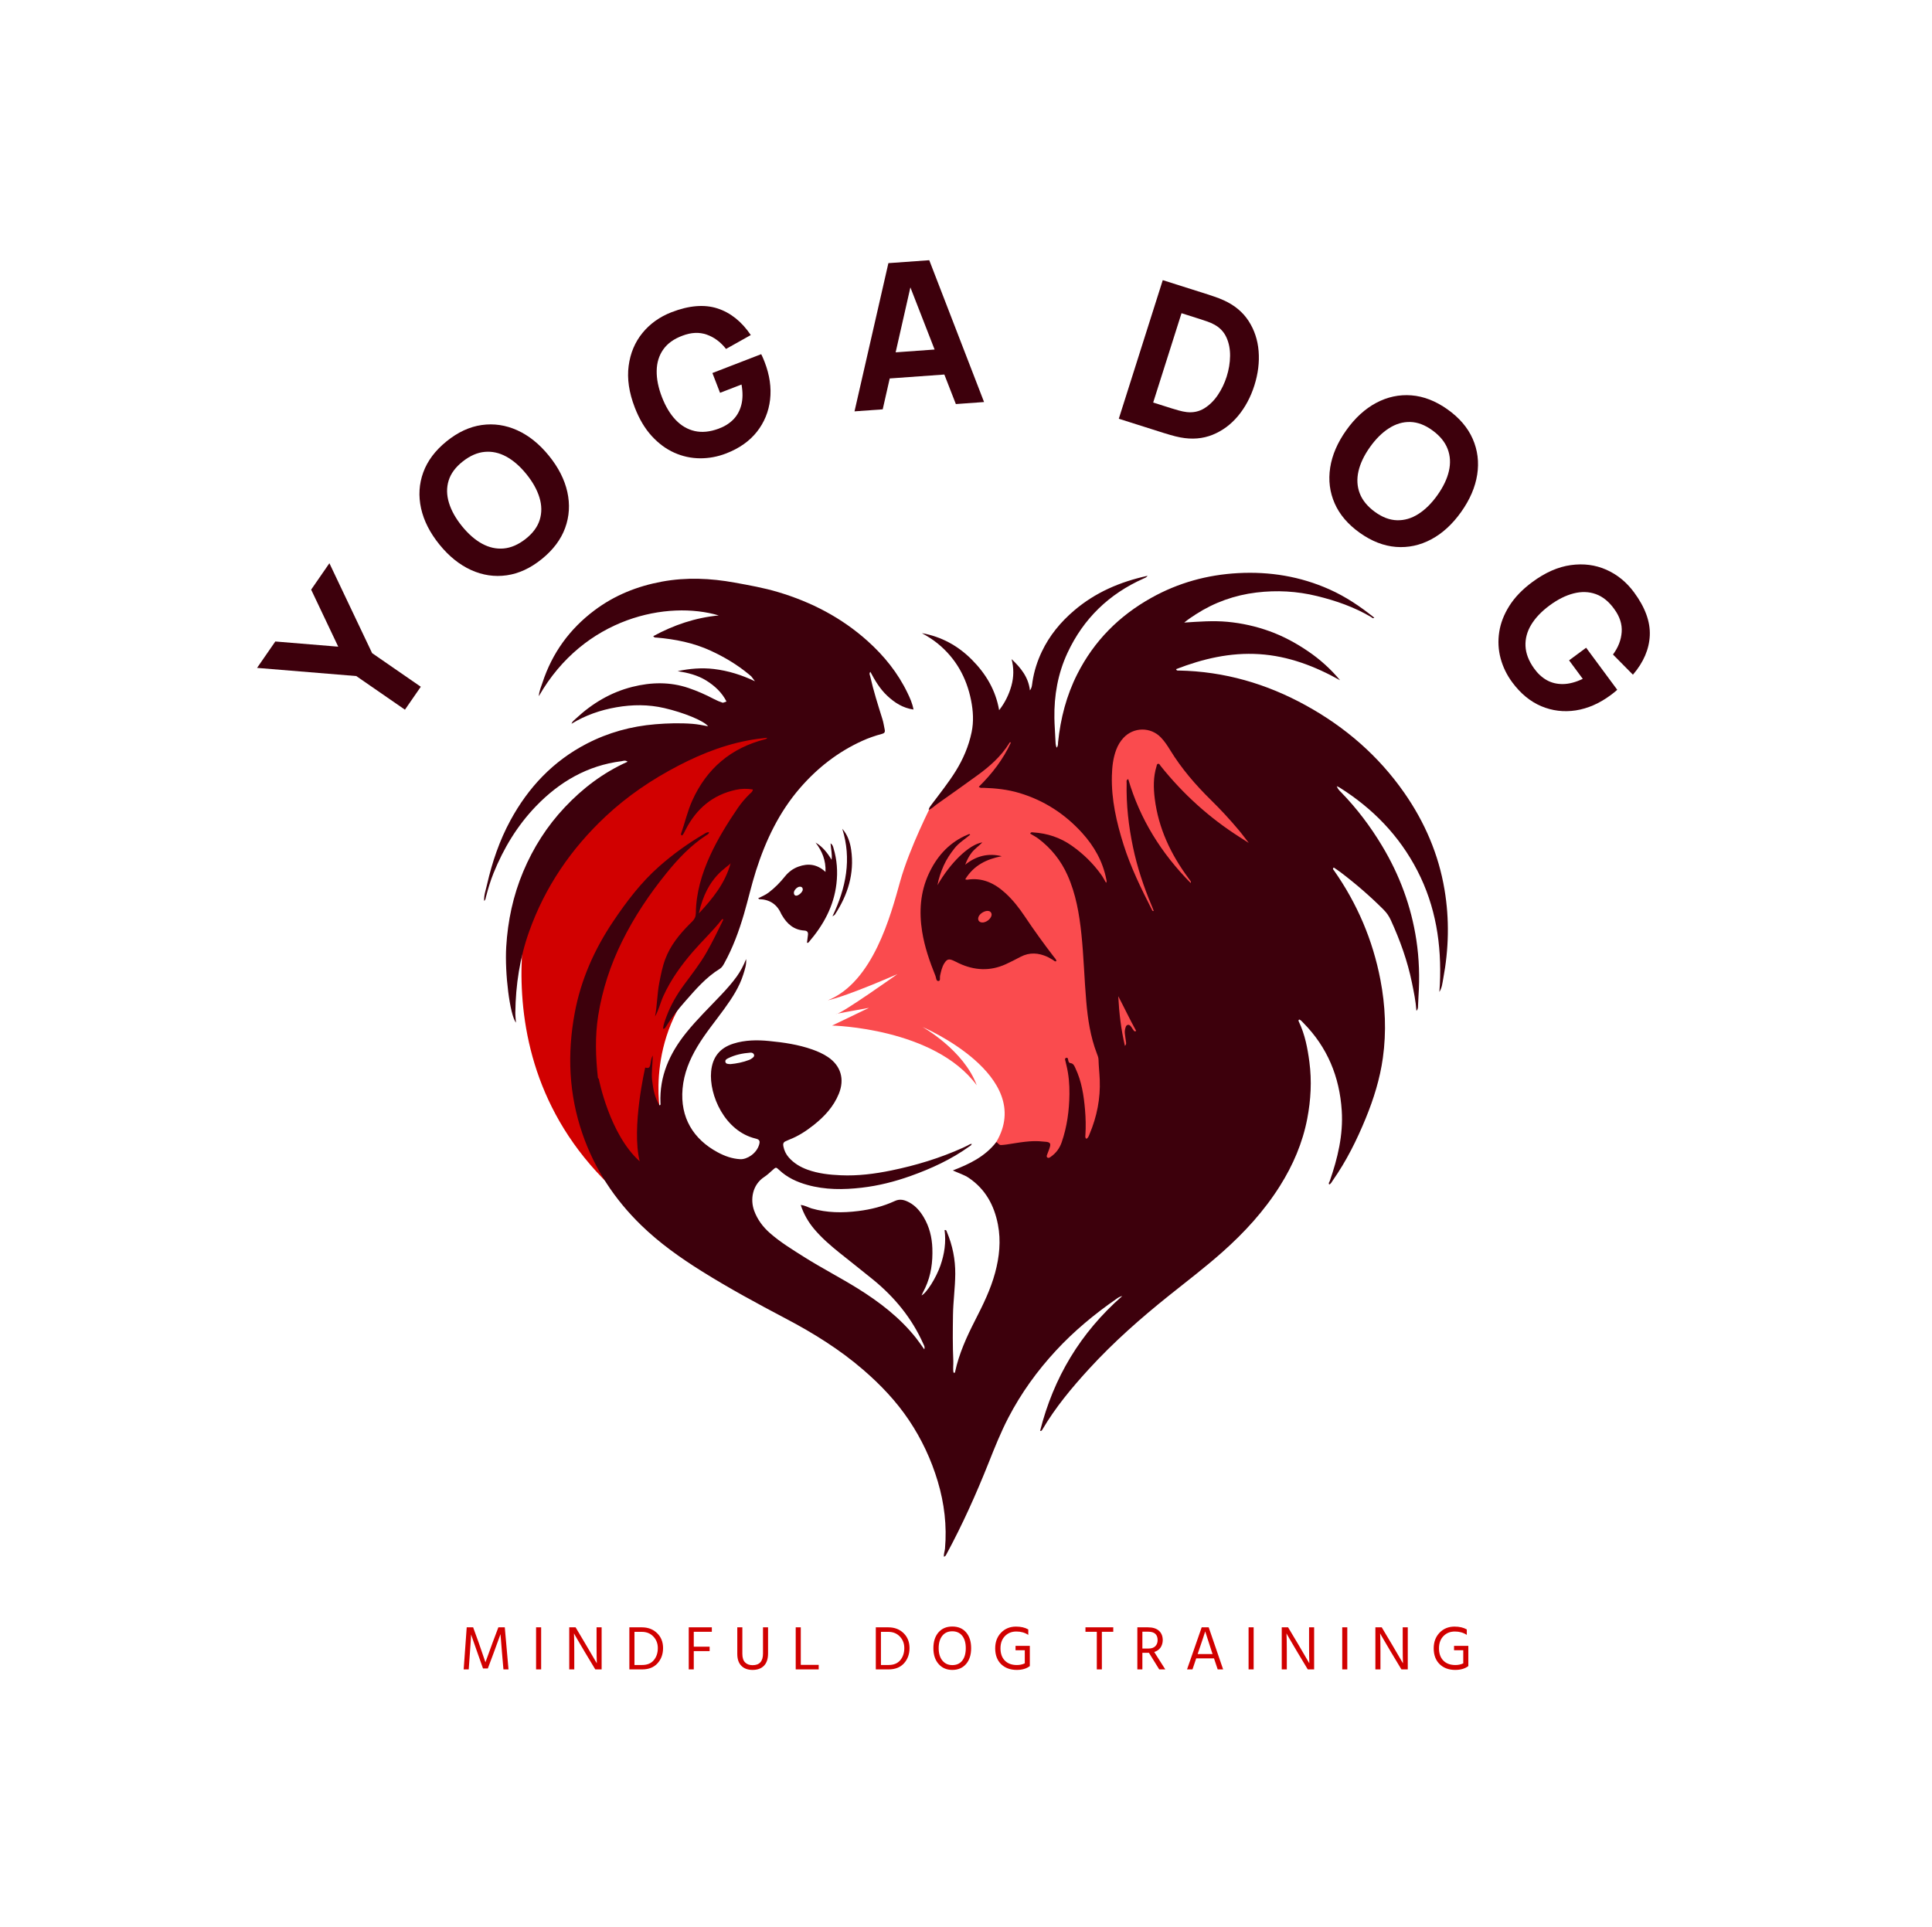 <svg xmlns="http://www.w3.org/2000/svg" viewBox="24.45 25.09 526.101 524.82"> <svg xmlns="http://www.w3.org/2000/svg" xmlns:xlink="http://www.w3.org/1999/xlink" version="1.1" x="156.278" y="181.09" viewBox="41.971 137.557 539.97 551.403" xml:space="preserve" height="268" width="262.443" preserveAspectRatio="xMinYMin" enable-background="new 0 0 612 792" style="overflow: visible;"><path id="Layer_1" class="st0" d="M71.43,305.43c0,0-42.67,118.44,62.9,193.57s12.91-33.12,12.91-33.12l-6.35-24.43c0,0-10.13-47.35,27.55-82.13   c15.91-28.25,21.52-61.87,21.52-61.87s12.33-34.5,24.3-53.68s10.07-30.65,10.07-30.65s-64.91,13.61-92.05,30.44   S83.93,278.28,71.43,305.43z" style="fill: #d10000;"></path><path id="Layer_1" class="st1" d="M292.82,267.27c0,0-12.48,24.29-17.76,43.27c-5.28,18.97-15.14,56.3-40.5,66.59   c11.51-2.55,38.99-14.69,38.99-14.69s-30.81,21.91-34.18,22.35c-3.36,0.44,18.23-3.43,18.23-3.43l-20.67,9.93   c0,0,57.25,1.21,81.06,33.48c-7.32-19.83-30.45-32.72-30.45-32.72s63.61,27.14,41.36,64.54c-22.26,37.4,46.28,29.38,46.28,29.38   l108.29-34l-16.3-113.76l20.75-50.59c0,0-48.68-29.29-53.75-52.96c-5.06-23.67-24.79-27.67-26.78-27.81   c-1.99-0.13-32.13,11.83-32.13,11.83l-3.98,39.06l-24.69-39l-12.35,5.16l-13.24,8.44L292.82,267.27z" style="fill: #fa4b4e;"></path><path d="M132.23,414.83c2.06,0.53,2.54,0.12,2.91-2.01c0.28-1.62,0.48-3.25,1.29-4.79c0.05,4.74-0.89,9.47-0.3,14.2     c0.59,4.82,1.45,9.57,4.13,13.78c0.76-0.21,0.53-0.82,0.51-1.27c-0.63-15.07,5.1-27.8,14.32-39.3     c6.1-7.61,13.11-14.36,19.77-21.43c3.05-3.24,6.01-6.56,8.62-10.17c2.19-3.03,3.88-6.31,5.27-9.81c0.3,2.95-0.66,5.7-1.5,8.43     c-2.23,7.21-6.34,13.42-10.72,19.48c-5.09,7.04-10.67,13.72-15.13,21.21c-4.33,7.27-7.48,14.92-8.24,23.49     c-1.44,16.21,6.04,28.33,19.68,35.67c3.94,2.12,8.06,3.61,12.64,3.86c3.62,0.2,9.08-3.02,10.58-8.16     c0.6-2.06,0.19-2.87-1.97-3.39c-17.41-4.17-26.16-24.54-24.93-37.61c0.75-7.99,4.79-13.17,12.49-15.6     c6.54-2.06,13.27-2.13,19.98-1.47c8.24,0.8,16.43,1.99,24.29,4.78c3.04,1.08,5.95,2.37,8.63,4.16c7.3,4.9,9.5,12.44,6.16,20.63     c-2.95,7.23-8.03,12.71-14.02,17.47c-4.23,3.36-8.72,6.3-13.8,8.25c-0.67,0.26-1.32,0.6-1.98,0.88     c-1.25,0.54-1.55,1.43-1.29,2.76c0.46,2.4,1.44,4.51,3.06,6.34c2.89,3.26,6.49,5.4,10.55,6.86c6.01,2.16,12.26,2.84,18.59,3.11     c9.58,0.42,19-0.79,28.34-2.71c13.81-2.84,27.24-6.91,40.12-12.73c0.85-0.38,1.66-0.84,2.51-1.21c0.73-0.32,1.33-0.95,2.41-0.95     c-0.21,0.84-0.9,1.11-1.42,1.48c-10.09,7.24-21.24,12.37-32.88,16.52c-8.89,3.17-18,5.48-27.38,6.56     c-10.24,1.17-20.44,1.25-30.48-1.57c-5.85-1.64-11.25-4.11-15.73-8.34c-1.84-1.74-1.85-1.66-3.82,0.12     c-1.46,1.32-2.91,2.68-4.54,3.75c-6.74,4.42-7.97,12.69-5.66,18.97c1.83,4.97,4.9,9.07,8.86,12.54     c5.86,5.14,12.49,9.17,19.05,13.32c9.8,6.19,20.12,11.48,29.96,17.59c12.37,7.69,23.83,16.47,32.93,28     c1.52,1.92,2.88,3.97,4.49,6.2c0.47-1.4-0.18-2.24-0.56-3.11c-6.35-14.28-15.99-26.02-28.01-35.87     c-6.24-5.11-12.62-10.05-18.9-15.11c-5.08-4.09-10.02-8.34-14.23-13.36c-3.28-3.91-5.81-8.24-7.51-13.44     c2.42,0.2,4.17,1.37,6.08,1.93c8.61,2.5,17.35,2.56,26.15,1.46c7.11-0.88,14.02-2.62,20.55-5.65c2.87-1.33,5.44-0.57,7.99,0.8     c3.59,1.92,6.12,4.93,8.14,8.34c3.17,5.35,4.62,11.24,4.83,17.43c0.26,7.64-0.7,15.07-3.97,22.07c-0.35,0.75-0.75,1.47-1.11,2.22     c-0.3,0.62-0.59,1.25-0.98,2.07c2.87-1.34,8.22-9.95,10.59-16.77c2.24-6.43,3.22-13.02,2.32-19.85c1.09-0.18,1.1,0.6,1.3,1.06     c3.16,7.53,4.74,15.35,4.68,23.55c-0.05,7.67-1.16,15.27-1.27,22.93c-0.12,8.58-0.22,17.17,0.18,25.74     c0.1,2.23-0.3,4.5,0.12,6.57c0.67,0.37,0.8-0.01,0.85-0.27c2.2-10.31,6.53-19.79,11.29-29.1c4.38-8.56,8.64-17.19,11.16-26.54     c2.39-8.89,3.34-17.9,1.58-27.02c-2.08-10.77-6.99-19.82-16.28-26.13c-2.68-1.82-5.79-2.69-8.99-4.2     c9.35-3.61,18.05-7.76,24.36-15.91c0.96,0.44,1.48,1.76,2.7,1.68c1.03-0.06,2.06-0.16,3.08-0.31c6.85-1.01,13.66-2.5,20.65-1.62     c0.62,0.08,1.25,0.06,1.85,0.16c1.7,0.3,2.22,0.89,1.82,2.54c-0.36,1.5-1.04,2.92-1.55,4.38c-0.2,0.57-0.56,1.25-0.03,1.75     c0.68,0.63,1.39,0.1,1.95-0.29c2.98-2.06,5.01-4.79,6.2-8.28c2.99-8.71,4.18-17.69,4.3-26.83c0.07-5.49-0.38-10.95-1.71-16.3     c-0.15-0.6-0.32-1.2-0.42-1.81c-0.12-0.77-0.77-1.86,0.21-2.21c1.2-0.44,1.12,0.84,1.3,1.57c0.16,0.64,0.42,1.25,1.12,1.32     c1.8,0.17,2.25,1.59,2.87,2.9c3.47,7.33,4.67,15.19,5.36,23.15c0.41,4.74,0.52,9.5,0.22,14.26c-0.04,0.68-0.28,1.45,0.56,2.12     c1.06-0.55,1.36-1.67,1.77-2.65c4.11-9.76,6.14-19.9,5.7-30.54c-0.15-3.72-0.59-7.42-0.68-11.14c-0.03-1.27-0.53-2.42-0.97-3.58     c-3.58-9.36-5.04-19.11-5.9-29.06c-1.09-12.57-1.41-25.19-2.72-37.73c-1.19-11.34-3.09-22.53-7.8-33.05     c-3.67-8.21-9.11-15-16.26-20.41c-1.45-1.09-3.1-1.92-4.63-2.86c0.43-0.99,1.13-0.72,1.69-0.68c7.93,0.49,15.21,2.91,21.7,7.51     c6.38,4.52,11.92,9.92,16.47,16.3c0.95,1.33,1.68,2.81,2.66,4.45c0.56-0.84,0.2-1.49,0.09-2.1c-1.95-9.93-6.77-18.41-13.47-25.82     c-9.64-10.66-21.32-18.24-35.14-22.4c-6.59-1.98-13.36-2.71-20.21-2.92c-0.78-0.02-1.65,0.31-2.59-0.58     c7.39-7.25,13.64-15.34,18-24.83c-0.7-0.32-0.82,0.23-0.97,0.47c-4.57,7.34-10.91,12.94-17.82,17.95     c-7.54,5.47-15.13,10.86-22.74,16.22c-1.39,0.98-2.54,2.34-4.57,3.13c0.33-1.51,1.17-2.29,1.8-3.15     c4.53-6.16,9.36-12.11,13.4-18.64c4.17-6.74,7.24-13.92,8.87-21.7c1.26-5.99,0.88-12-0.29-17.88     c-2.53-12.79-8.58-23.63-18.82-31.94c-2.71-2.2-5.68-4.02-8.74-5.73c10.93,1.97,20.23,7.04,28.01,14.88     c7.82,7.87,13.32,17.04,15.27,28.29c3.22-4.15,5.47-8.66,6.86-13.65c1.39-4.98,1.42-9.92,0.12-14.97     c5.13,4.85,9.44,10.09,10.27,17.52c1.2-1.54,1.18-3.29,1.44-4.93c0.91-5.87,2.69-11.46,5.24-16.81c4.3-9.03,10.5-16.54,18.08-23     c11.84-10.11,25.63-16.07,41.18-19.47c-0.76,1.02-1.53,1.21-2.2,1.51c-19.42,8.63-33.78,22.5-42.73,41.76     c-5.35,11.52-7.51,23.77-7.3,36.49c0.06,4.04,0.43,8.05,0.57,12.08c0.05,1.4,0.04,2.85,0.66,4.5c0.96-1.06,0.74-2.11,0.83-3.04     c1.37-13.39,4.7-26.25,10.79-38.27c9.39-18.54,23.41-32.62,41.54-42.73c15.1-8.42,31.33-12.87,48.51-13.8     c17.72-0.96,34.85,1.83,51.14,9.09c9.12,4.06,17.33,9.58,25.17,15.89c-0.8,0.65-1.24-0.06-1.62-0.29     c-9.51-5.66-19.81-9.23-30.52-11.85c-11.2-2.74-22.52-3.35-33.89-1.97c-12.16,1.48-23.52,5.5-33.87,12.17     c-2.23,1.43-4.43,2.9-6.58,4.67c8.12-0.52,16.18-1.18,24.27-0.42c8.08,0.76,15.92,2.51,23.54,5.26     c7.73,2.79,14.9,6.68,21.67,11.3c6.68,4.55,12.62,9.92,17.85,16.19c-14.15-7.9-28.92-13.58-45.26-14.63     c-16.26-1.04-31.6,2.58-46.58,8.39c0.21,0.98,0.93,0.78,1.5,0.79c25.45,0.48,49.14,7.36,71.34,19.63     c21.99,12.14,40.54,28.2,54.94,48.85c11.45,16.42,19.22,34.39,22.56,54.24c2.82,16.73,2.41,33.37-0.72,49.98     c-0.47,2.51-0.66,5.09-2.16,7.4c0.1-1.42,0.22-2.83,0.28-4.25c1.04-22.28-2.29-43.73-12.62-63.73     c-10.12-19.59-24.97-34.86-43.58-46.56c-0.33-0.21-0.71-0.34-1.57-0.76c0.6,1.71,1.61,2.55,2.46,3.43     c8.84,9.09,16.42,19.16,22.94,30.02c9.8,16.32,16.32,33.83,19.19,52.7c1.59,10.48,1.91,20.99,1.21,31.54     c-0.12,1.75-0.14,3.51-0.25,5.27c-0.05,0.88,0.13,1.84-0.9,2.93c-0.41-5.58-1.49-10.66-2.52-15.74     c-2.49-12.22-6.69-23.86-11.87-35.17c-1-2.19-2.34-4.1-4.05-5.81c-7.54-7.55-15.6-14.51-24.1-20.96     c-1.23-0.93-2.53-1.76-3.77-2.62c-0.9,0.77-0.18,1.22,0.11,1.63c13.01,18.56,21.73,38.97,26,61.21     c2.79,14.51,3.43,29.19,1.39,43.84c-1.63,11.71-5.14,22.97-9.63,33.92c-5,12.19-10.84,23.91-18.41,34.72     c-0.58,0.83-0.98,1.82-1.98,2.33c-0.63-0.79,0.05-1.34,0.27-1.96c4.42-12.78,7.59-25.78,6.71-39.46     c-1.22-18.99-8.04-35.53-21.5-49.16c-0.71-0.72-1.34-1.57-2.34-1.92c-0.63,0.45-0.34,0.93-0.13,1.37     c3.37,7.09,4.82,14.67,5.84,22.4c1.41,10.68,0.82,21.28-1.19,31.8c-2.6,13.57-7.97,26.05-15.31,37.71     c-8.83,14.04-19.92,26.12-32.28,37.09c-9.6,8.52-19.81,16.3-29.83,24.31c-15.86,12.69-31.07,26.09-44.79,41.07     c-9.71,10.6-18.93,21.65-26.25,34.13c-0.21,0.35-0.36,0.77-1.23,0.68c7.54-29.77,22.48-54.95,46.06-75.61     c-1.76,0.44-2.63,1.16-3.52,1.78c-12.18,8.48-23.53,17.88-33.64,28.81c-10.54,11.39-19.52,23.83-26.67,37.59     c-4.24,8.17-7.65,16.71-11.05,25.26c-6.96,17.48-14.65,34.64-23.61,51.21c-0.28,0.53-0.5,1.14-1.43,1.49     c-0.21-1.65,0.45-3.06,0.58-4.51c1.13-12.83-0.37-25.4-4.04-37.69c-3.66-12.26-9.03-23.74-16.18-34.39     c-7.15-10.65-15.9-19.83-25.57-28.18c-13.23-11.42-27.94-20.57-43.37-28.69c-16.01-8.43-31.92-17.05-47.27-26.66     c-12.04-7.54-23.58-15.76-33.78-25.67c-14.92-14.5-26.09-31.48-32.9-51.22c-7.63-22.14-8.6-44.7-4.36-67.62     c3.46-18.71,11.01-35.68,21.55-51.38c7.51-11.18,15.62-21.88,25.79-30.86c7.78-6.87,16.16-12.9,25.11-18.14     c0.86-0.5,1.68-1.15,2.84-0.99c-0.15,1.04-1.02,1.33-1.65,1.75c-8.59,5.62-15.55,12.94-21.97,20.85     c-9.75,12.01-18.33,24.78-25.17,38.66c-6.48,13.14-11,26.91-13.32,41.46c-1.86,11.69-1.43,23.28-0.16,34.92     c0.02,0.15,0.24,0.28,0.49,0.54c0,0,5.94,31.05,22.91,46.2C124.42,448.34,132.23,414.83,132.23,414.83z M437.87,311.44     c0.05-0.72,0.1-0.84,0.05-0.89c-0.47-0.67-0.95-1.34-1.44-2c-9.8-13.28-16.68-27.79-18.76-44.34c-0.76-6.1-0.88-12.17,0.96-18.14     c0.17-0.56,0.13-1.34,0.9-1.46c0.77-0.13,0.97,0.63,1.34,1.09c12.62,15.83,27.43,29.23,44.53,40.09     c1.92,1.22,3.83,2.45,4.93,3.16c-1.59-2.05-3.6-4.8-5.79-7.41c-4.86-5.79-9.99-11.33-15.38-16.62     c-8.66-8.51-16.55-17.65-22.9-28.05c-1.51-2.47-3.12-4.88-5.13-6.99c-5.75-6.03-15.33-5.94-21.01,0.2     c-1.79,1.93-3.09,4.13-4.02,6.57c-1.79,4.7-2.33,9.62-2.46,14.61c-0.35,13.32,2.58,26.07,6.54,38.65     c4,12.68,9.83,24.56,15.84,36.36c0.18,0.36,0.24,0.99,1.08,0.81c-0.41-1.04-0.76-2-1.16-2.94c-4.47-10.6-8.08-21.47-10.45-32.74     c-2.5-11.88-3.85-23.87-3.58-36.01c0.02-0.73-0.41-1.7,0.9-2.19C409.39,275.52,421.26,294.61,437.87,311.44z M397.26,374.83     c0.49,9.35,1.54,18.56,3.74,27.85c0.88-0.88,0.66-1.62,0.58-2.3c-0.15-1.33-0.35-2.66-0.54-3.99c-0.17-1.14-0.19-2.27,0.13-3.38     c0.25-0.88,0.43-1.94,1.53-2.12c0.94-0.15,1.46,0.65,1.96,1.3c0.38,0.49,0.64,1.07,1.03,1.54c0.35,0.43,0.62,1.18,1.6,0.55     C403.77,387.91,400.66,381.32,397.26,374.83z M180.03,412.89c3.21-0.29,6.93-0.98,10.5-2.37c0.57-0.22,1.1-0.57,1.6-0.93     c0.67-0.49,1.38-1.06,1.04-2.02c-0.32-0.9-1.19-1.16-2.03-1.1c-4.34,0.33-8.56,1.19-12.48,3.15c-0.8,0.4-1.78,0.92-1.49,2.07     C177.45,412.81,178.49,412.83,180.03,412.89z" style="fill: #3d000c;"></path><path d="M295.97,312.62c7.21-12.58,17.7-22.82,25.15-23.98c-2.01,2.1-4.24,3.57-5.89,5.64c-1.61,2.04-2.76,4.31-3.71,6.87     c6.07-4.89,12.8-6.65,20.46-4.76c-8.5,1.62-15.72,5.14-20.45,12.95c0.52,0.11,0.81,0.26,1.07,0.22     c8.51-1.37,15.37,1.97,21.44,7.51c4.23,3.86,7.73,8.36,10.89,13.1c5.17,7.75,10.63,15.28,16.29,22.67     c0.54,0.71,1.33,1.32,1.36,2.36c-0.89,0.41-1.33-0.37-1.92-0.69c-1-0.54-1.94-1.2-2.97-1.67c-5.05-2.34-10.11-2.74-15.21-0.05     c-2.74,1.45-5.5,2.88-8.32,4.16c-8.76,3.96-17.46,3.48-26.08-0.51c-1.13-0.52-2.2-1.15-3.35-1.63c-2.44-1.02-3.47-0.7-4.91,1.56     c-1.36,2.13-1.83,4.58-2.39,7c-0.24,1.04,0.37,2.86-0.87,2.96c-1.42,0.12-1.29-1.82-1.72-2.88c-3.26-8.06-6.1-16.27-7.47-24.9     c-1.75-11.06-1.05-21.92,3.67-32.19c4.26-9.26,10.62-16.73,20.01-21.24c0.74-0.36,1.51-0.67,2.28-0.98     c0.26-0.1,0.55-0.31,0.99,0.18c-2.92,2.51-6.3,4.51-8.75,7.59c-2.4,3.02-4.52,6.2-6.09,9.69     C297.9,305.17,296.63,308.86,295.97,312.62z M320.88,333.52c2.1,0.21,4.88-1.79,5.36-3.86c0.28-1.21-0.39-2.31-1.57-2.56     c-2.12-0.46-5.33,1.55-5.81,3.65C318.51,332.28,319.3,333.36,320.88,333.52z" style="fill: #3d000c;"></path><path d="M222.86,344.85c0.18-1.42,0.38-2.89,0.55-4.37c0.17-1.49-0.37-2.32-2.01-2.42c-5.97-0.36-9.82-3.83-12.64-8.76     c-0.1-0.18-0.23-0.35-0.31-0.54c-2.34-5.39-6.45-8.14-12.32-8.3c-0.14,0-0.27-0.22-0.61-0.51c2.09-1.02,4.15-1.87,5.93-3.24     c3.39-2.59,6.35-5.6,9.01-8.92c2.06-2.57,4.58-4.48,7.67-5.58c5.35-1.91,10.33-1.44,15.11,2.98c0.27-6.56-1.94-11.7-5.56-16.45     c3.95,2.32,6.64,5.78,8.97,9.66c0.43-3.07-0.37-5.95-0.58-9.22c1.23,0.79,1.39,1.83,1.66,2.72c1.96,6.51,2.43,13.14,1.64,19.91     c-1.48,12.71-7.36,23.28-15.54,32.78C223.64,344.82,223.42,345.06,222.86,344.85z M220.51,315.15c0.01-1-0.47-1.68-1.63-1.68     c-1.5,0.01-3.45,2.04-3.35,3.51c0.05,0.74,0.31,1.45,1.23,1.52C218.06,318.6,220.35,316.59,220.51,315.15z" style="fill: #3d000c;"></path><path d="M242.65,281.02c2.98,3.38,4.35,7.49,4.97,11.78c1.91,13.35-1.89,25.32-9.17,36.39c-0.15,0.23-0.48,0.33-1.31,0.89     C244.79,314.01,247.97,298.01,242.65,281.02z" style="fill: #3d000c;"></path><path id="Layer_1" d="M267.85,206.5c4.13,3.86,8.67,6.83,14.69,7.7c-0.64-3.56-1.98-6.45-3.36-9.32c-5.41-11.26-13.12-20.79-22.37-29.09   c-14.58-13.08-31.52-21.86-50.21-27.43c-7.95-2.37-16.09-3.81-24.23-5.29c-13.54-2.47-27.11-3.07-40.73-0.56   c-13.84,2.55-26.59,7.64-37.89,16.14c-13.89,10.44-23.63,23.88-29.05,40.4c-0.77,2.34-1.86,4.62-2.08,7.68   c25.37-44.42,72.4-53.72,100.81-45.26c-13.07,1.24-25.18,5.34-36.69,11.61c0.65,0.99,1.33,0.75,1.9,0.8   c10.47,0.91,20.69,2.93,30.29,7.36c7.63,3.52,14.81,7.79,21.31,13.17c0.48,0.4,0.96,0.83,1.45,1.24l2.03,2.7   c-7.38-3.51-14.97-5.91-23.05-6.87c-6.81-0.8-13.55-0.23-20.27,1.21c5.66,0.88,11.15,2.23,16.03,5.26   c4.78,2.97,8.79,6.72,11.34,11.75c-0.59,0.26-1.28,0.5-2.07,0.7c-1.72-0.55-3.38-1.25-4.97-2.09c-4.58-2.42-9.32-4.51-14.2-6.17   c-10.4-3.54-20.95-3.3-31.5-0.65c-12.12,3.05-22.49,9.27-31.59,17.73c-0.92,0.86-2.04,1.59-2.5,2.95   c7.8-4.78,16.24-7.69,25.15-9.24c8.95-1.56,17.88-1.62,26.8,0.44c10.66,2.45,22.23,7.1,24.57,10.21c-3.04-0.59-5.87-1.14-8.75-1.37   c-6.93-0.53-13.84-0.34-20.76,0.23c-13.58,1.12-26.46,4.66-38.54,10.92c-18.78,9.74-32.64,24.44-42.67,42.9   c-6.16,11.34-10.26,23.45-13.13,35.99c-0.68,2.99-1.8,5.93-1.62,9.2c0.84-0.67,0.83-1.55,1.03-2.32c1.19-4.5,2.49-8.96,4.24-13.28   c5.65-13.94,13.31-26.64,23.78-37.5c13.17-13.65,28.78-22.78,47.89-25.2c0.98-0.12,2.07-0.74,3.44,0.29   c-13.75,6.17-25.19,14.9-35.2,25.53c-9.96,10.57-17.65,22.64-23.28,36.02c-5.67,13.48-8.66,27.57-9.53,42.14   c-0.89,14.84,2.01,38.09,5.46,42.56c-0.14-2.02-0.38-3.86-0.36-5.69c0.19-15.53,2.52-30.74,7.73-45.37   c8.91-25.03,23.49-46.38,42.83-64.52c12.23-11.48,26.01-20.77,40.86-28.49c14.03-7.3,28.67-12.84,44.44-15   c1.76-0.24,3.52-0.41,5.28-0.62c-0.32,0.55-0.69,0.72-1.08,0.82c-19.21,4.87-32.83,16.4-40.95,34.44   c-2.68,5.95-4.07,12.36-6.26,18.48c-0.13,0.37-0.09,0.84,0.63,1.05c0.85-0.92,1.35-2.12,1.95-3.29c6-11.7,15.12-19.51,28.15-22.32   c3.1-0.67,6.27-0.74,9.51-0.18c-0.17,1.37-1.16,1.89-1.85,2.57c-2.43,2.41-4.67,4.99-6.59,7.82c-5.77,8.46-11.17,17.15-15.45,26.48   c-4.72,10.29-7.92,21-8.06,32.39c-0.03,2.05-0.68,3.29-1.89,4.57c-0.57,0.6-1.18,1.16-1.76,1.75c-5.63,5.7-10.63,11.83-13.49,19.48   c-1.6,4.29-2.46,8.75-3.33,13.2c-1.22,6.25-1.17,12.67-2.39,18.94c2.08-3.62,2.95-7.69,4.65-11.43   c4.23-9.32,10.15-17.49,16.83-25.18c5.22-6.01,11.07-11.46,15.97-17.75c0.16-0.2,0.49-0.45,0.79,0.14   c-2.99,6.14-6,12.36-9.43,18.37c-3.65,6.4-8.21,12.16-12.56,18.08c-4,5.45-7.4,11.23-9.76,17.58c-0.85,2.29-1.78,4.56-2.03,7.05   c1.08,0.08,1.39-0.68,1.74-1.26c3.14-5.14,6.92-9.8,10.88-14.31c5.8-6.6,11.55-13.29,19.16-17.97c1.2-0.74,1.86-1.89,2.52-3.08   c4.82-8.73,8.24-18.03,11.04-27.57c2.38-8.13,4.22-16.4,6.8-24.48c5.41-16.9,12.9-32.67,24.62-46.21   c9.75-11.27,21.23-20.23,34.83-26.41c3.59-1.63,7.29-2.92,11.09-3.92c1.32-0.35,1.86-0.95,1.53-2.44   c-0.42-1.91-0.66-3.86-1.25-5.74c-2.5-7.99-5.05-15.97-6.88-24.14c-0.16-0.71-0.72-1.48,0.09-2.46   C261.02,198.05,263.8,202.72,267.85,206.5z M162.28,328.45c4.61-21.17,16.18-25.67,17.81-28.16   C177.03,311.57,169.97,320.2,162.28,328.45z" style="fill: #3d000c;"></path><g id="Layer_2" style=""></g></svg> <svg y="468.09" viewBox="1.19 7.29 273.58 11.82" x="150.71" height="11.82" width="273.58" style="overflow: visible;"><g fill="#d10000" fill-opacity="1" style=""><path d="M2.89 14.45L2.57 18.97L1.19 18.97L2.02 7.51L3.77 7.51L5.29 11.70L7.12 17.03Q8.11 14.25 9.06 11.70L9.06 11.70L10.64 7.51L12.39 7.51L13.40 18.97L12.02 18.97L11.63 14.45L11.22 9.37Q10.32 11.88 9.37 14.45L9.37 14.45L7.77 18.72L6.46 18.72L4.95 14.45L3.21 9.47Q3.21 10.13 2.89 14.45L2.89 14.45ZM22.29 7.51L22.29 18.97L20.91 18.97L20.91 7.51L22.29 7.51ZM31.31 14.14L31.31 18.97L29.94 18.97L29.94 7.51L31.67 7.51L34.54 12.34L37.45 17.31Q37.38 15.66 37.38 12.36L37.38 12.36L37.38 7.51L38.76 7.51L38.76 18.97L37.03 18.97L34.15 14.18Q33.29 12.73 32.56 11.48Q31.82 10.23 31.52 9.69L31.52 9.69L31.23 9.16Q31.31 10.93 31.31 14.14L31.31 14.14ZM49.78 18.97L49.78 18.97L46.31 18.97L46.31 7.51L49.71 7.51Q52.24 7.51 53.86 9.09Q55.49 10.66 55.49 13.16L55.49 13.16Q55.49 15.64 53.98 17.31Q52.48 18.97 49.78 18.97ZM49.69 8.74L49.69 8.74L47.70 8.74L47.70 17.77L49.76 17.77Q51.88 17.77 52.97 16.45Q54.06 15.13 54.06 13.16L54.06 13.16Q54.06 11.29 52.84 10.01Q51.63 8.74 49.69 8.74ZM68.17 12.78L68.17 13.99L63.85 13.99L63.85 18.97L62.48 18.97L62.48 7.51L68.77 7.51L68.77 8.72L63.85 8.72L63.85 12.78L68.17 12.78ZM84.08 7.51L84.08 14.62Q84.08 16.83 82.97 17.97Q81.85 19.11 79.87 19.11L79.87 19.11Q77.91 19.11 76.81 17.99Q75.70 16.88 75.70 14.76L75.70 14.76L75.70 7.51L77.08 7.51L77.08 14.74Q77.08 16.32 77.83 17.07Q78.59 17.82 79.87 17.82L79.87 17.82Q82.70 17.82 82.70 14.65L82.70 14.65L82.70 7.51L84.08 7.51ZM97.87 17.73L97.87 18.97L91.61 18.97L91.61 7.51L92.99 7.51L92.99 17.73L97.87 17.73ZM116.89 18.97L116.89 18.97L113.42 18.97L113.42 7.51L116.82 7.51Q119.36 7.51 120.98 9.09Q122.60 10.66 122.60 13.16L122.60 13.16Q122.60 15.64 121.10 17.31Q119.59 18.97 116.89 18.97ZM116.81 8.74L116.81 8.74L114.82 8.74L114.82 17.77L116.87 17.77Q119.00 17.77 120.09 16.45Q121.18 15.13 121.18 13.16L121.18 13.16Q121.18 11.29 119.96 10.01Q118.74 8.74 116.81 8.74ZM139.38 13.19L139.38 13.19Q139.38 15.90 138.00 17.50Q136.61 19.11 134.25 19.11L134.25 19.11Q131.92 19.11 130.51 17.49Q129.10 15.88 129.10 13.19L129.10 13.19Q129.10 10.49 130.48 8.89Q131.87 7.29 134.23 7.29L134.23 7.29Q136.65 7.29 138.01 8.88Q139.38 10.47 139.38 13.19ZM130.54 13.19L130.54 13.19Q130.54 15.32 131.55 16.56Q132.57 17.80 134.25 17.80L134.25 17.80Q136.00 17.80 136.96 16.58Q137.92 15.35 137.92 13.19Q137.92 11.03 136.95 9.81Q135.98 8.59 134.23 8.59L134.23 8.59Q132.50 8.59 131.52 9.82Q130.54 11.05 130.54 13.19ZM155.35 18.02L155.36 18.07Q153.99 19.11 151.81 19.11L151.81 19.11Q149.16 19.11 147.54 17.54Q145.93 15.96 145.93 13.23L145.93 13.23Q145.93 10.63 147.53 8.97Q149.14 7.31 151.59 7.31L151.59 7.31Q153.61 7.31 154.94 8.09L154.94 8.09L154.94 9.57Q153.54 8.65 151.71 8.65L151.71 8.65Q149.79 8.65 148.58 9.90Q147.37 11.15 147.37 13.23L147.37 13.23Q147.37 15.35 148.56 16.57Q149.75 17.78 151.84 17.78L151.84 17.78Q153 17.78 153.99 17.32L153.99 17.32L153.99 13.75L151.47 13.75L151.47 12.55L155.36 12.55L155.36 18.02L155.35 18.02ZM178.08 7.51L178.08 8.72L174.98 8.72L174.98 18.97L173.60 18.97L173.60 8.72L170.51 8.72L170.51 7.51L178.08 7.51ZM187.60 8.70L187.60 8.70L186.01 8.70L186.01 13.28L187.75 13.28Q188.92 13.28 189.54 12.64Q190.16 12.00 190.16 11.00L190.16 11.00Q190.16 8.70 187.60 8.70ZM187.80 14.45L187.66 14.45L186.01 14.45L186.01 18.97L184.64 18.97L184.64 7.51L187.51 7.51Q189.50 7.51 190.53 8.45Q191.56 9.38 191.56 11.03L191.56 11.03Q191.52 12.22 190.93 13.06Q190.33 13.89 189.24 14.23L189.24 14.23L192.25 18.97L190.60 18.97L187.80 14.45ZM201.28 14.14L201.28 14.14L201.06 14.79L205.12 14.79L204.90 14.13L203.12 8.62Q202.91 9.35 201.28 14.14ZM200.67 15.96L199.65 18.97L198.17 18.97L202.16 7.51L204.07 7.51L208.00 18.97L206.52 18.97L205.51 15.96L200.67 15.96ZM216.31 7.51L216.31 18.97L214.93 18.97L214.93 7.51L216.31 7.51ZM225.34 14.14L225.34 18.97L223.96 18.97L223.96 7.51L225.69 7.51L228.57 12.34L231.47 17.31Q231.40 15.66 231.40 12.36L231.40 12.36L231.40 7.51L232.78 7.51L232.78 18.97L231.05 18.97L228.17 14.18Q227.31 12.73 226.58 11.48Q225.85 10.23 225.54 9.69L225.54 9.69L225.25 9.16Q225.34 10.93 225.34 14.14L225.34 14.14ZM241.81 7.51L241.81 18.97L240.43 18.97L240.43 7.51L241.81 7.51ZM250.84 14.14L250.84 18.97L249.46 18.97L249.46 7.51L251.19 7.51L254.07 12.34L256.97 17.31Q256.90 15.66 256.90 12.36L256.90 12.36L256.90 7.51L258.28 7.51L258.28 18.97L256.55 18.97L253.67 14.18Q252.81 12.73 252.08 11.48Q251.35 10.23 251.04 9.69L251.04 9.69L250.75 9.16Q250.84 10.93 250.84 14.14L250.84 14.14ZM274.75 18.02L274.77 18.07Q273.39 19.11 271.22 19.11L271.22 19.11Q268.57 19.11 266.95 17.54Q265.34 15.96 265.34 13.23L265.34 13.23Q265.34 10.63 266.94 8.97Q268.55 7.31 271.00 7.31L271.00 7.31Q273.02 7.31 274.35 8.09L274.35 8.09L274.35 9.57Q272.95 8.65 271.12 8.65L271.12 8.65Q269.20 8.65 267.99 9.90Q266.78 11.15 266.78 13.23L266.78 13.23Q266.78 15.35 267.97 16.57Q269.16 17.78 271.25 17.78L271.25 17.78Q272.41 17.78 273.39 17.32L273.39 17.32L273.39 13.75L270.88 13.75L270.88 12.55L274.77 12.55L274.77 18.02L274.75 18.02Z" transform="translate(0, 0)"></path></g></svg> <svg y="95.09" viewBox="-193.616 -40.29 386.101 134.42" x="94.45" height="134.42" width="386.101" style="overflow: visible;"><g fill="#3d000c" style=""><path d="M21.12 0L13.53 0L13.53-16.11L0-39.60L8.74-39.60L17.32-24.70L25.91-39.60L34.65-39.60L21.12-16.11L21.12 0Z" transform="translate(-16.225 0), rotate(-55.355 17.325 185.11)"></path><path d="M20.84 0.82L20.84 0.82Q14.90 0.82 10.60-1.76Q6.30-4.34 3.97-8.99Q1.65-13.64 1.65-19.80L1.65-19.80Q1.65-25.96 3.97-30.61Q6.30-35.26 10.60-37.84Q14.90-40.42 20.84-40.42L20.84-40.42Q26.79-40.42 31.09-37.84Q35.39-35.26 37.72-30.61Q40.04-25.96 40.04-19.80L40.04-19.80Q40.04-13.64 37.72-8.99Q35.39-4.34 31.09-1.76Q26.79 0.82 20.84 0.82ZM20.84-6.21L20.84-6.21Q24.61-6.16 27.11-7.84Q29.62-9.52 30.87-12.60Q32.12-15.68 32.12-19.80L32.12-19.80Q32.12-23.93 30.87-26.95Q29.62-29.98 27.11-31.65Q24.61-33.33 20.84-33.38L20.84-33.38Q17.08-33.44 14.57-31.76Q12.07-30.09 10.82-27.00Q9.57-23.93 9.57-19.80L9.57-19.80Q9.57-15.68 10.82-12.65Q12.07-9.63 14.57-7.95Q17.08-6.27 20.84-6.21Z" transform="translate(-20.845 0), rotate(-39.031 20.845 185.11)"></path><path d="M20.35 0.82L20.35 0.82Q16.61 0.82 13.23-0.51Q9.85-1.84 7.25-4.46Q4.65-7.07 3.15-10.92Q1.65-14.77 1.65-19.80L1.65-19.80Q1.65-26.37 4.17-30.98Q6.68-35.59 10.93-38.01Q15.18-40.42 20.35-40.42L20.35-40.42Q28.00-40.42 32.37-36.88Q36.74-33.33 38.23-26.84L38.23-26.84L30.58-25.74Q29.51-29.21 27.07-31.28Q24.64-33.36 20.84-33.38L20.84-33.38Q17.08-33.44 14.57-31.76Q12.07-30.09 10.82-27.00Q9.57-23.93 9.57-19.80L9.57-19.80Q9.57-15.68 10.82-12.65Q12.07-9.63 14.57-7.95Q17.08-6.27 20.84-6.21L20.84-6.21Q23.40-6.16 25.48-7.09Q27.55-8.03 28.98-10.04Q30.41-12.04 31.02-15.18L31.02-15.18L24.75-15.18L24.75-20.96L38.99-20.96Q39.05-20.60 39.08-19.69Q39.10-18.78 39.10-18.64L39.10-18.64Q39.10-12.95 36.80-8.55Q34.48-4.15 30.28-1.66Q26.07 0.82 20.35 0.82Z" transform="translate(-19.828 0), rotate(-21.12 20.377 185.11)"></path><path d="M8.80 0L1.10 0L13.20-39.60L24.36-39.60L36.47 0L28.77 0L17.98-34.92L19.41-34.92L8.80 0ZM29.26-8.25L8.36-8.25L8.36-15.23L29.26-15.23L29.26-8.25Z" transform="translate(-18.782 0), rotate(-4.117 18.783 185.11)"></path><path d="" transform="translate(-5.5 0), rotate(6.576 0 185.11)"></path><path d="M16.66 0L3.85 0L3.85-39.60L16.66-39.60Q17.13-39.60 18.59-39.57Q20.05-39.55 21.39-39.38L21.39-39.38Q26.18-38.80 29.51-36.05Q32.84-33.30 34.57-29.07Q36.30-24.83 36.30-19.80L36.30-19.80Q36.30-14.77 34.57-10.53Q32.84-6.30 29.51-3.55Q26.18-0.80 21.39-0.22L21.39-0.22Q20.05-0.06 18.59-0.03Q17.13 0 16.66 0L16.66 0ZM11.44-32.56L11.44-7.04L16.66-7.04Q17.41-7.04 18.67-7.08Q19.94-7.12 20.96-7.32L20.96-7.32Q23.54-7.84 25.18-9.73Q26.81-11.63 27.60-14.30Q28.38-16.97 28.38-19.80L28.38-19.80Q28.38-22.77 27.57-25.44Q26.76-28.11 25.11-29.95Q23.46-31.79 20.96-32.29L20.96-32.29Q19.94-32.51 18.67-32.53Q17.41-32.56 16.66-32.56L16.66-32.56L11.44-32.56Z" transform="translate(-19.525 0), rotate(17.596 20.075 185.11)"></path><path d="M20.84 0.82L20.84 0.82Q14.90 0.82 10.60-1.76Q6.30-4.34 3.97-8.99Q1.65-13.64 1.65-19.80L1.65-19.80Q1.65-25.96 3.97-30.61Q6.30-35.26 10.60-37.84Q14.90-40.42 20.84-40.42L20.84-40.42Q26.79-40.42 31.09-37.84Q35.39-35.26 37.72-30.61Q40.04-25.96 40.04-19.80L40.04-19.80Q40.04-13.64 37.72-8.99Q35.39-4.34 31.09-1.76Q26.79 0.82 20.84 0.82ZM20.84-6.21L20.84-6.21Q24.61-6.16 27.11-7.84Q29.62-9.52 30.87-12.60Q32.12-15.68 32.12-19.80L32.12-19.80Q32.12-23.93 30.87-26.95Q29.62-29.98 27.11-31.65Q24.61-33.33 20.84-33.38L20.84-33.38Q17.08-33.44 14.57-31.76Q12.07-30.09 10.82-27.00Q9.57-23.93 9.57-19.80L9.57-19.80Q9.57-15.68 10.82-12.65Q12.07-9.63 14.57-7.95Q17.08-6.27 20.84-6.21Z" transform="translate(-20.845 0), rotate(35.373 20.845 185.11)"></path><path d="M20.35 0.82L20.35 0.82Q16.61 0.82 13.23-0.51Q9.85-1.84 7.25-4.46Q4.65-7.07 3.15-10.92Q1.65-14.77 1.65-19.80L1.65-19.80Q1.65-26.37 4.17-30.98Q6.68-35.59 10.93-38.01Q15.18-40.42 20.35-40.42L20.35-40.42Q28.00-40.42 32.37-36.88Q36.74-33.33 38.23-26.84L38.23-26.84L30.58-25.74Q29.51-29.21 27.07-31.28Q24.64-33.36 20.84-33.38L20.84-33.38Q17.08-33.44 14.57-31.76Q12.07-30.09 10.82-27.00Q9.57-23.93 9.57-19.80L9.57-19.80Q9.57-15.68 10.82-12.65Q12.07-9.63 14.57-7.95Q17.08-6.27 20.84-6.21L20.84-6.21Q23.40-6.16 25.48-7.09Q27.55-8.03 28.98-10.04Q30.41-12.04 31.02-15.18L31.02-15.18L24.75-15.18L24.75-20.96L38.99-20.96Q39.05-20.60 39.08-19.69Q39.10-18.78 39.10-18.64L39.10-18.64Q39.10-12.95 36.80-8.55Q34.48-4.15 30.28-1.66Q26.07 0.82 20.35 0.82Z" transform="translate(-20.378 0), rotate(53.526 20.377 185.11)"></path></g></svg></svg>